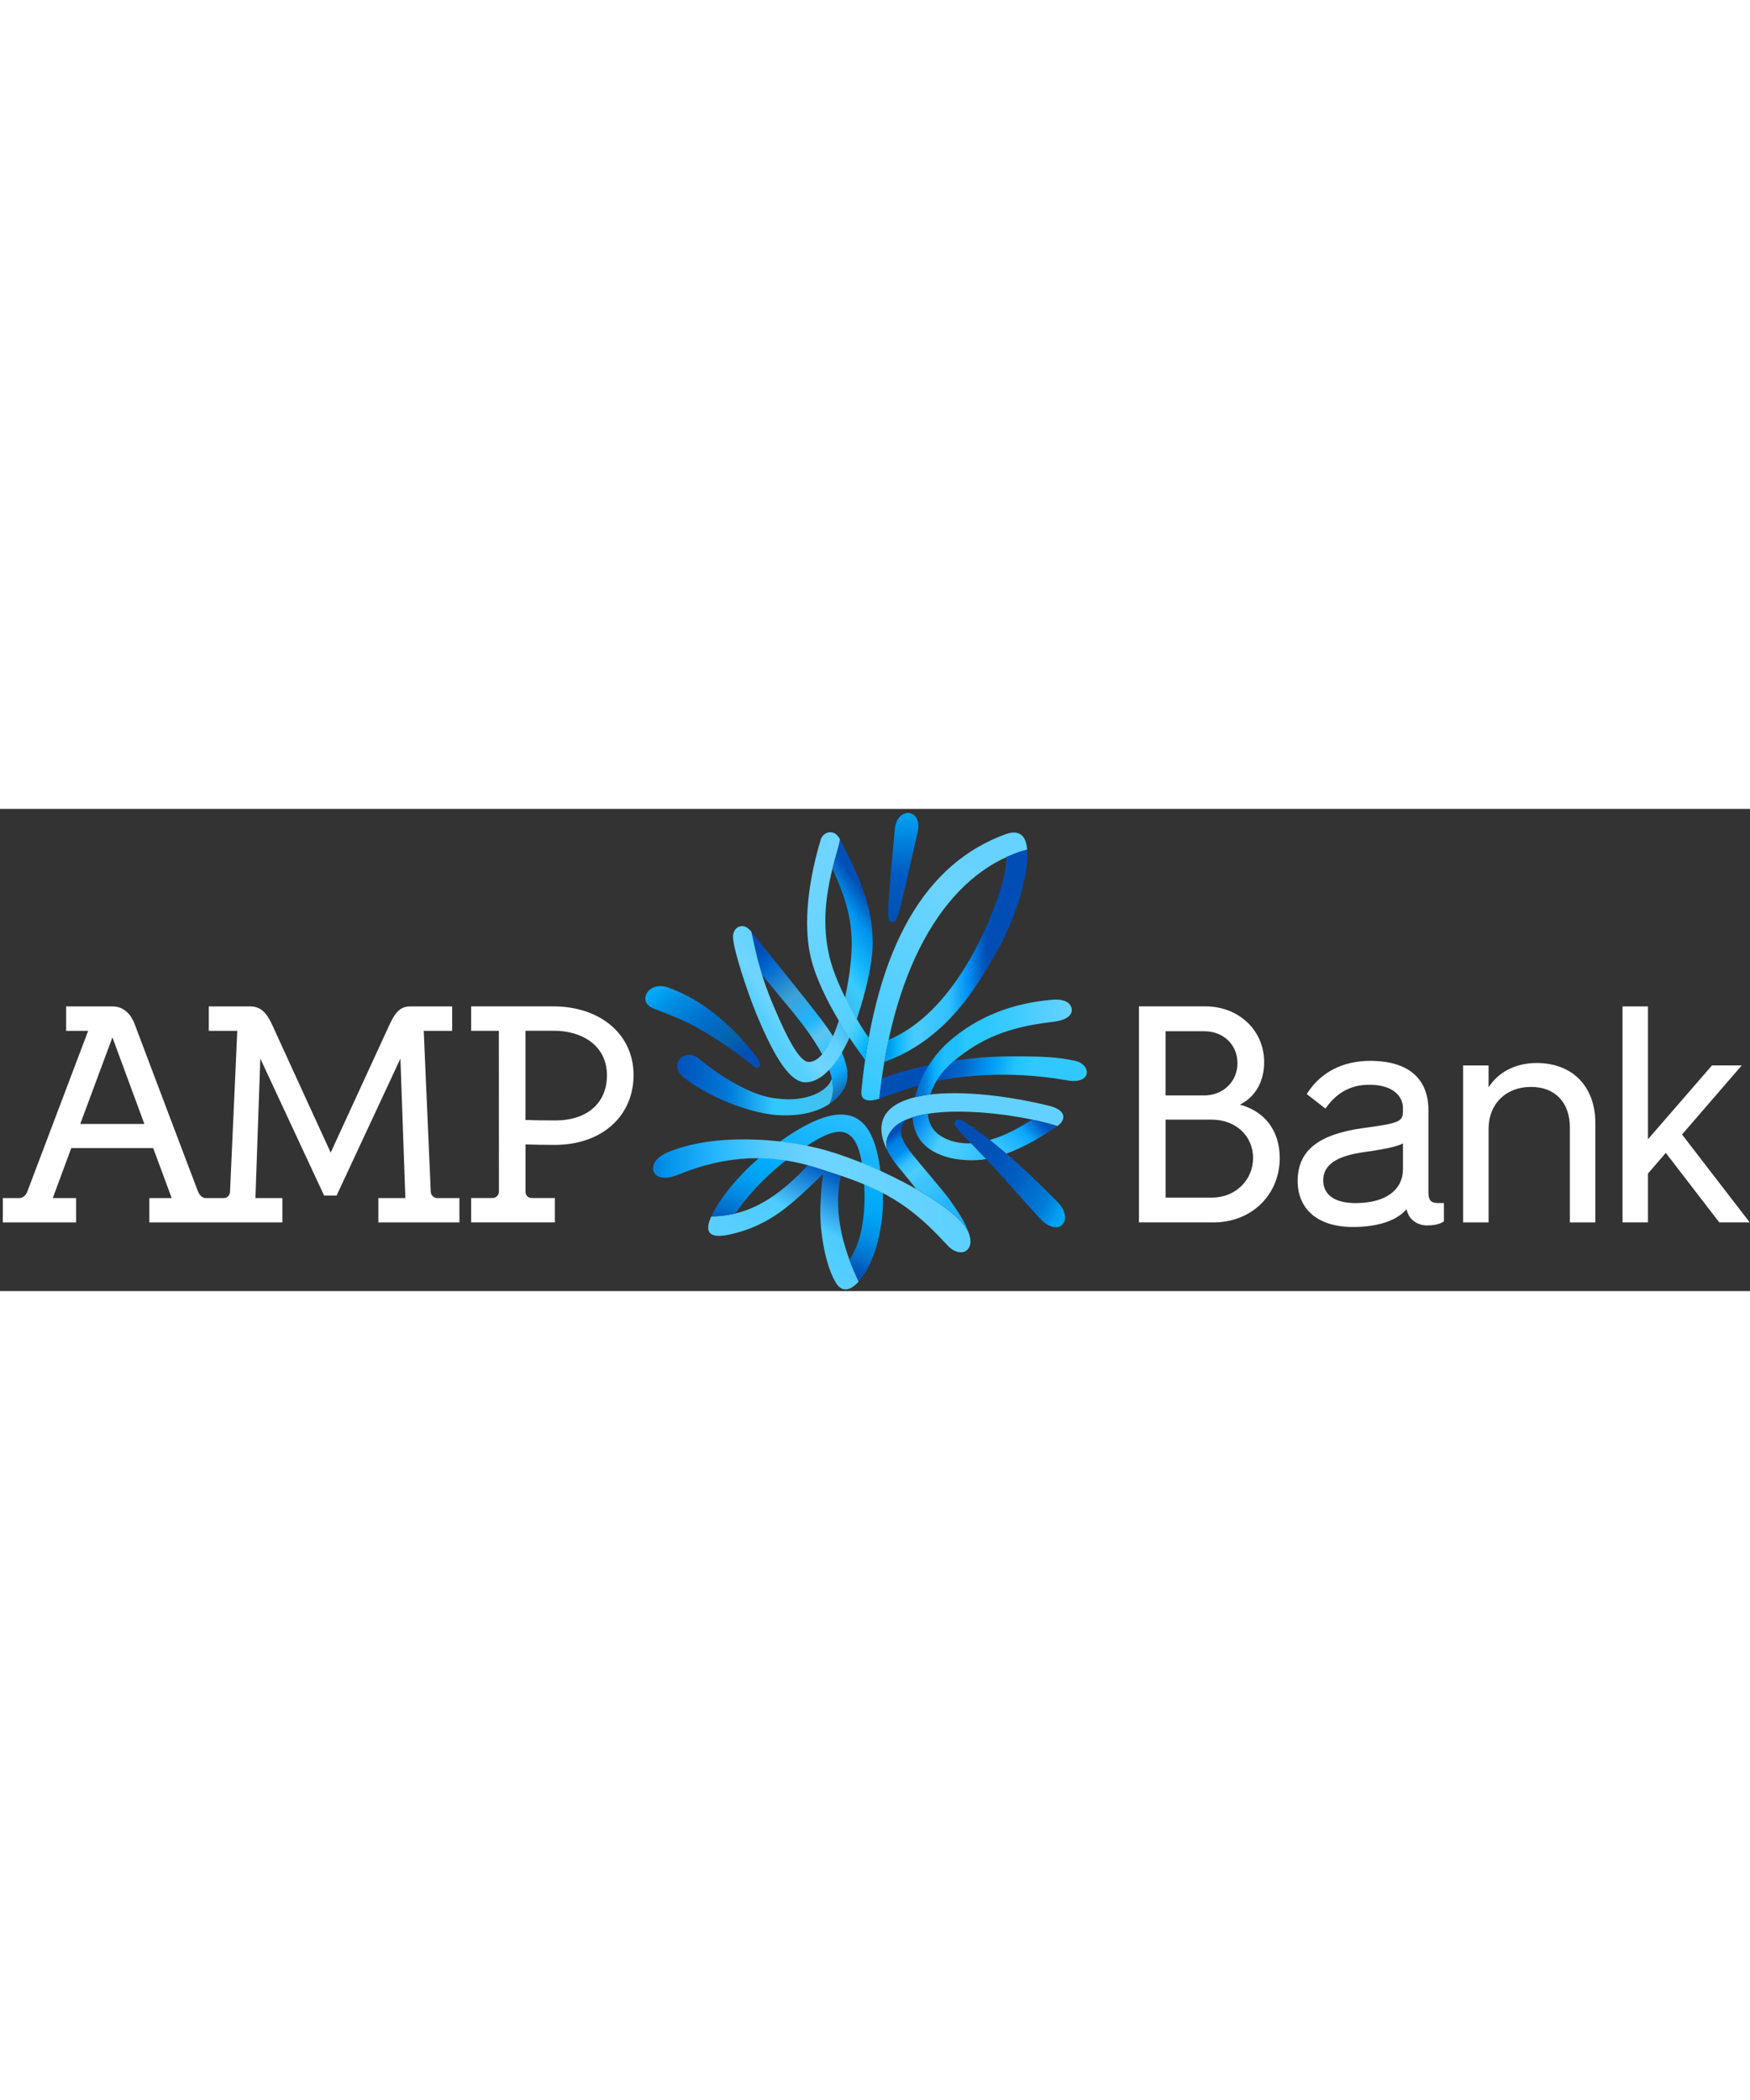 <svg width="250" height="300" viewBox="0 0 421 116" fill="none" xmlns="http://www.w3.org/2000/svg">
	<rect x="0" y="0" width="421" height="116" fill="#333333" stroke="none"/>
	<g clip-path="url(#clip0_2040_89660)">
		<path
			d="M110.543 99.484H91.025V93.619H97.516L96.329 60.062L80.967 93.031H77.979L62.626 60.062L61.449 93.619H67.93V99.484H35.927V93.619H41.306L36.847 81.594H17.145L12.695 93.619H18.303V99.484H0.679V93.619H4.724C5.561 93.619 6.278 92.838 6.544 92.139C6.811 91.44 21.208 53.397 21.208 53.397H15.913V47.513H27.028C30.761 47.513 32.084 50.905 32.489 52.018C32.489 52.018 47.465 91.679 47.677 92.139C48.017 92.883 48.596 93.619 49.516 93.619H53.855C54.756 93.619 55.289 92.883 55.335 92.139C55.372 91.468 56.889 57.709 57.082 53.397H50.233V47.513H60.189C62.617 47.513 64.106 48.901 65.513 52.018C66.919 55.134 79.551 82.688 79.551 82.688C79.551 82.688 92.367 54.84 93.654 52.018C95.079 48.892 96.32 47.513 98.747 47.513H108.787V53.397H101.938L103.629 92.139C103.666 92.865 104.356 93.628 105.109 93.628H110.524V99.484H110.543ZM19.296 75.793H34.732L27.046 54.96L19.305 75.793H19.296ZM133.472 99.475H113.347V93.61H118.551C119.35 93.61 120.022 92.874 120.031 92.13L120.012 53.388H113.347V47.504H133.113C144.467 47.504 152.42 54.298 152.42 64.025C152.42 73.751 144.955 80.831 133.426 80.831C130.916 80.831 128.158 80.775 126.42 80.72V92.13C126.42 92.883 126.99 93.61 127.9 93.61H133.481V99.475H133.472ZM126.42 74.836C128.121 74.891 130.861 74.947 133.573 74.947C141.24 74.947 146.012 70.782 146.012 64.098C146.012 56.688 139.678 53.378 133.417 53.378H126.411V74.827L126.42 74.836Z"
			fill="white" />
		<path
			d="M202.433 101.875C201.532 97.674 201.238 92.994 202.304 88.232C201.164 87.837 198.958 87.129 198.774 87.064C198.599 87.009 198.195 86.88 198.195 86.88C197.708 86.724 197.229 86.568 196.724 86.412C195.933 86.163 195.152 85.924 194.361 85.713C185.351 95.458 178.272 97.894 171.12 98.041C169.446 101.655 170.43 103.456 175.339 102.427C185.581 100.266 190.969 94.511 197.358 88.471C197.634 88.204 197.855 87.993 198.039 87.809C197.671 90.117 197.459 92.792 197.358 95.752C197.156 101.719 198.599 110.168 201.256 114.259C202.433 115.969 204.189 116.3 206.552 113.735C205.164 110.692 203.426 106.582 202.415 101.903L202.433 101.884V101.875Z"
			fill="url(#paint0_linear_2040_89660)" />
		<path
			d="M199.519 70.994C200.309 69.587 200.742 67.629 200.098 64.825C199.464 67.638 194.251 70.672 186.942 69.67C182.759 69.302 178.107 66.976 174.42 64.65C170.743 62.333 168.895 60.651 168.141 60.081C164.693 57.194 160.345 61.699 164.822 64.889C170.219 69.072 179.642 73.025 186.574 73.623C191.005 74 195.906 73.366 199.473 71.021L199.51 70.994H199.519Z"
			fill="url(#paint1_linear_2040_89660)" />
		<path
			d="M197.404 50.437C193.212 44.948 181.83 30.891 180.736 29.549C180.755 29.641 180.837 30.054 180.92 30.367C181.334 32.003 181.867 35.258 183.32 39.901C186.289 43.514 189.424 47.292 190.831 49.002C201.257 61.763 201.321 67.776 199.51 70.984C201.082 69.982 202.682 68.364 203.408 66.59C205.173 62.214 201.735 56.109 197.414 50.446L197.404 50.437Z"
			fill="url(#paint2_linear_2040_89660)" />
		<path fill-rule="evenodd" clip-rule="evenodd"
			d="M213.787 26.441C213.741 26.276 213.714 26.037 213.705 25.743C213.677 25.228 213.686 24.52 213.705 23.646C213.769 21.946 213.944 19.647 214.146 17.211C214.55 12.366 215.056 7.466 215.249 5.13C215.58 -0.689 222.034 -0.239 220.765 5.535C220.48 6.712 219.377 11.768 218.265 16.669C217.676 19.261 217.088 21.789 216.582 23.656C216.334 24.612 216.095 25.402 215.902 25.945C215.81 26.221 215.7 26.469 215.599 26.653C215.24 27.296 214.688 27.287 214.44 27.223C214.238 27.168 213.898 26.974 213.778 26.432H213.787V26.441Z"
			fill="url(#paint3_linear_2040_89660)" />
		<path fill-rule="evenodd" clip-rule="evenodd"
			d="M182.648 62.067C183.43 61.35 181.977 59.658 181.444 58.959C179.293 56.137 171.543 46.621 160.455 42.88C155.84 41.418 153.201 46.502 157.201 48.019C159.481 48.984 164.224 50.474 168.84 53.296C174.402 56.477 179.017 60.081 180.828 61.515C181.748 62.232 182.152 62.508 182.648 62.076V62.067Z"
			fill="url(#paint4_linear_2040_89660)" />
		<path
			d="M202.093 7.364C202.075 7.53 201.689 9.166 201.358 10.306C200.944 11.732 200.576 13.083 200.254 14.416C203.288 20.916 204.906 26.193 204.906 32.564C204.842 42.282 200.622 60.899 194.554 60.871C192.21 60.871 189.102 54.473 186.262 47.816C182.455 38.945 181.554 32.831 180.929 30.367C180.856 30.036 180.837 29.972 180.745 29.549C180.745 29.549 180.644 29.411 180.552 29.291C178.695 27.149 176.434 28.436 176.342 30.588C176.241 33.401 179.844 44.222 181.987 49.379C186.537 60.329 190.261 65.956 193.993 65.781C198.829 65.551 203.417 58.711 206.212 50.299C208.51 43.33 209.954 36.692 209.954 32.16C209.954 23.692 206.966 16.806 202.102 7.364H202.093Z"
			fill="url(#paint5_linear_2040_89660)" />
		<path fill-rule="evenodd" clip-rule="evenodd"
			d="M258.478 60.568C254.304 59.713 251.454 59.529 243.492 59.529C236.863 59.529 230.887 60.228 226.015 61.12C218.375 62.508 213.079 64.485 212.105 64.862C211.875 66.443 211.682 68.07 211.498 69.716C215.801 68.236 219.561 66.792 223.496 65.882C238.73 62.389 252.235 64.521 256.777 65.312C262.753 66.351 262.651 61.414 258.478 60.559V60.568Z"
			fill="url(#paint6_linear_2040_89660)" />
		<path
			d="M211.498 69.725C209.595 70.332 206.966 70.635 207.214 67.886C210.717 32.573 222.917 12.881 242.14 6.004C244.926 5.094 246.838 6.05 247.105 9.828C246.765 9.92 246.131 10.058 245.634 10.224C228.139 15.878 215.111 36.481 211.507 69.743H211.498V69.725Z"
			fill="url(#paint7_linear_2040_89660)" />
		<path
			d="M208.997 55.015C207.214 52.726 201.339 43.027 199.574 35.69C197.735 28.014 198.397 20.41 201.348 10.307C201.679 9.176 202.075 7.512 202.084 7.365C200.788 4.616 197.938 5.388 197.377 7.594C193.69 20.07 193.58 29.622 195.06 35.773C197.478 45.803 206.019 57.589 208.115 60.357C208.382 58.536 208.667 56.744 208.979 55.015H208.997Z"
			fill="url(#paint8_linear_2040_89660)" />
		<path
			d="M214.403 77.429C213.484 78.689 212.822 80.215 213.466 82.201C205.844 66.755 230.198 66.13 251.95 71.315C256.657 72.354 256.538 74.745 254.368 76.308C244.641 73.108 219.855 69.945 214.403 77.429Z"
			fill="url(#paint9_linear_2040_89660)" />
		<path
			d="M207.664 87.551C208.427 94.428 208.005 103.125 204.373 108.43C205.081 110.361 205.872 112.19 206.57 113.707C210.468 109.524 212.932 99.99 212.335 91.357C211.14 81.088 209.871 64.043 187.448 80.16C180.295 85.124 173.63 92.543 171.129 98.032C173.041 97.995 174.953 97.793 176.912 97.324C180.902 91.495 186.878 85.768 192.274 82.293C200.742 76.409 206.304 74.248 207.646 87.551H207.655H207.664Z"
			fill="url(#paint10_linear_2040_89660)" />
		<path
			d="M233.25 102.647C231.696 96.184 211.47 85.731 198.627 82.118C187.806 79.066 171.699 78.054 160.86 82.522C154.792 84.867 156.437 90.686 162.928 88.085C175.137 83.046 185.94 82.955 196.742 86.421C209.54 90.512 217.106 93.132 227.605 104.652C230.759 108.347 234.381 106.555 233.259 102.657H233.25V102.647Z"
			fill="url(#paint11_linear_2040_89660)" />
		<path
			d="M217.75 88.131C218.035 88.452 219.028 89.703 220.388 91.413C226.64 94.971 231.678 98.823 233.02 101.903C232.322 99.733 230.621 97.048 228.341 93.831C227.403 92.525 220.857 84.812 219.497 83.12C217.557 80.693 215.231 77.494 218.136 74.699C216.536 75.379 215.24 76.28 214.412 77.42C213.493 78.68 212.84 80.224 213.484 82.192C214.468 84.15 215.893 85.933 217.759 88.121L217.75 88.131Z"
			fill="url(#paint12_linear_2040_89660)" />
		<path fill-rule="evenodd" clip-rule="evenodd"
			d="M231.366 74.947C231.669 75.085 231.954 75.241 232.239 75.406C233.085 75.903 233.894 76.464 234.703 77.034C237.167 78.79 239.53 80.693 241.828 82.651C245.763 86.016 250.691 90.714 254.285 94.428C258.652 98.786 254.911 103.236 250.461 98.841C244.604 92.479 242.131 89.519 239.75 86.926C237.433 84.416 235.052 81.971 232.68 79.507C231.926 78.725 231.154 77.935 230.455 77.107C230.235 76.85 230.014 76.593 229.83 76.308C229.545 75.848 229.453 75.232 229.977 74.91C230.409 74.662 230.943 74.772 231.375 74.947H231.366Z"
			fill="url(#paint13_linear_2040_89660)" />
		<path
			d="M233.581 80.454C229.72 80.656 223.487 79.075 223.238 73.329C221.915 73.54 220.673 73.816 219.561 74.175C220.002 84.214 231.871 85.216 237.222 84.233C236.027 82.973 234.795 81.695 233.591 80.445H233.581V80.454Z"
			fill="url(#paint14_linear_2040_89660)" />
		<path
			d="M241.819 82.651C241.92 82.734 242.021 82.826 242.122 82.918C246.25 81.428 250.452 79.01 254.359 76.317C252.704 75.774 250.599 75.232 248.236 74.735C244.807 77.025 241.387 78.725 238.141 79.635C239.392 80.619 240.624 81.63 241.828 82.669L241.819 82.651Z"
			fill="url(#paint15_linear_2040_89660)" />
		<path
			d="M247.105 9.81C247.105 9.81 246.351 9.976 245.634 10.205C244.43 10.591 243.216 11.07 242.048 11.594C242.177 13.396 241.699 16.411 240.338 20.456C236.413 32.095 227.808 49.664 213.76 55.567C213.392 57.295 213.043 59.069 212.73 60.89C227.596 55.493 234.859 43.054 239.833 34.311C244.246 26.543 247.601 15.841 247.114 9.819L247.105 9.81Z"
			fill="url(#paint16_linear_2040_89660)" />
		<path
			d="M257.797 47.973C257.54 46.676 256.05 45.592 252.943 45.932C248.282 46.336 243.832 47.32 239.677 48.993C235.53 50.648 231.66 52.974 228.166 56.072C225.95 58.031 223.937 60.614 222.42 63.418C221.381 65.349 220.591 67.371 220.103 69.376C221.252 69.091 222.494 68.879 223.818 68.723C224.075 67.886 224.415 67.05 224.866 66.195C225.813 64.393 227.228 62.572 229.141 60.908C232.579 58.031 235.916 55.934 239.695 54.408C243.464 52.882 247.666 51.908 252.814 51.292C257.154 50.86 258.055 49.288 257.806 47.991L257.797 47.973Z"
			fill="url(#paint17_linear_2040_89660)" />
		<path fill-rule="evenodd" clip-rule="evenodd"
			d="M404.647 78.33L419.008 61.708H411.855L396.456 79.47V47.513H390.333V99.475H396.456V87.717L400.74 82.752L413.611 99.475H420.938L404.647 78.33Z"
			fill="white" />
		<path fill-rule="evenodd" clip-rule="evenodd"
			d="M380.017 65.1C377.572 62.572 374.042 61.129 369.693 61.129C364.342 61.129 360.297 63.519 358.109 66.994V61.717H351.986V99.485H358.109V76.997C358.109 73.954 359.166 71.426 360.95 69.67C362.733 67.904 365.28 66.884 368.286 66.884C371.293 66.884 373.564 67.831 375.163 69.504C376.763 71.177 377.664 73.605 377.664 76.629V99.485H383.787V75.452C383.787 71.223 382.454 67.638 380.017 65.11V65.1Z"
			fill="white" />
		<path
			d="M346.387 94.823C345.597 94.823 344.925 94.796 344.447 94.492C344.006 94.217 343.638 93.637 343.638 92.295V72.501C343.638 68.787 342.489 65.79 340.126 63.74C337.773 61.69 334.261 60.614 329.609 60.614C323.109 60.614 317.767 63.308 314.531 68.346L314.366 68.603L318.861 72.097L319.064 71.812C321.656 68.217 325.012 66.36 329.462 66.36C332.496 66.36 334.509 67.151 335.75 68.226C337.001 69.302 337.506 70.672 337.506 71.904V72.639C337.506 73.375 337.423 73.889 337.203 74.285C336.991 74.671 336.633 74.984 335.971 75.259C335.3 75.544 334.362 75.783 333.029 76.022C331.705 76.261 330.013 76.501 327.853 76.795C322.567 77.53 318.65 78.872 316.048 80.95C313.428 83.046 312.178 85.869 312.178 89.491C312.178 92.893 313.391 95.678 315.681 97.609C317.97 99.531 321.298 100.579 325.463 100.579C328.175 100.579 330.859 100.266 333.194 99.503C335.263 98.832 337.074 97.802 338.37 96.313C338.517 96.947 338.738 97.48 339.078 98.05C339.575 98.869 341 100.202 343.271 100.202C344.457 100.202 346.084 100.055 347.205 99.338L347.362 99.236V94.814H346.36L346.387 94.823ZM320.673 84.959C322.291 83.828 324.782 83.028 328.257 82.55C331.089 82.145 333.24 81.778 334.822 81.391C335.989 81.106 336.881 80.812 337.515 80.481V86.632C337.515 89.105 336.513 91.137 334.61 92.562C332.689 93.996 329.83 94.833 326.088 94.833C323.55 94.833 321.61 94.309 320.305 93.371C319.018 92.442 318.328 91.1 318.328 89.362C318.328 87.524 319.082 86.08 320.673 84.968V84.959Z"
			fill="white" />
		<path
			d="M305.181 75.526C303.572 73.466 301.256 71.95 298.277 71.15C301.973 69.302 304.115 65.624 304.115 60.945C304.115 53.158 297.909 47.504 290.012 47.504H273.997V99.475H291.924C301.081 99.475 307.866 92.856 307.866 83.975C307.866 80.711 306.965 77.797 305.181 75.526ZM289.644 68.925H280.414V53.489H289.718C294.397 53.489 297.698 56.808 297.698 61.175C297.698 65.542 294.324 68.934 289.644 68.934V68.925ZM280.423 74.754H291.492C297.358 74.754 301.458 78.744 301.458 83.984C301.458 89.224 297.275 93.509 291.566 93.509H280.423V74.763V74.754Z"
			fill="white" />
	</g>
	<defs>
		<linearGradient id="paint0_linear_2040_89660" x1="199.776" y1="87.368" x2="186.409" y2="109.993"
			gradientUnits="userSpaceOnUse">
			<stop stop-color="#005CC1" />
			<stop offset="0.49" stop-color="#4DCCFF" />
			<stop offset="1" stop-color="#5ACFFF" />
		</linearGradient>
		<linearGradient id="paint1_linear_2040_89660" x1="162.919" y1="66.434" x2="200.411" y2="66.434"
			gradientUnits="userSpaceOnUse">
			<stop stop-color="#0053BB" />
			<stop offset="0.13" stop-color="#0060C4" />
			<stop offset="0.34" stop-color="#007CDA" />
			<stop offset="0.62" stop-color="#31C8FF" />
			<stop offset="0.66" stop-color="#31C8FF" />
			<stop offset="1" stop-color="#46BFEA" />
		</linearGradient>
		<linearGradient id="paint2_linear_2040_89660" x1="180.24" y1="36.168" x2="204.511" y2="68.852"
			gradientUnits="userSpaceOnUse">
			<stop stop-color="#004FB6" />
			<stop offset="0.11" stop-color="#0069CF" />
			<stop offset="0.33" stop-color="#3EA1D5" />
			<stop offset="0.51" stop-color="#1FB4FF" />
			<stop offset="0.61" stop-color="#5FC5ED" />
			<stop offset="0.68" stop-color="#42C7FF" />
			<stop offset="0.85" stop-color="#0BA9FF" />
			<stop offset="0.95" stop-color="#1372B6" />
			<stop offset="1" stop-color="#0068D0" />
		</linearGradient>
		<linearGradient id="paint3_linear_2040_89660" x1="217.391" y1="27.315" x2="217.226" y2="1.048"
			gradientUnits="userSpaceOnUse">
			<stop stop-color="#004FB5" />
			<stop offset="0.45" stop-color="#005CC1" />
			<stop offset="1" stop-color="#00A3F3" />
		</linearGradient>
		<linearGradient id="paint4_linear_2040_89660" x1="178.852" y1="66.443" x2="160.133" y2="41.887"
			gradientUnits="userSpaceOnUse">
			<stop offset="0.18" stop-color="#004FB4" />
			<stop offset="0.36" stop-color="#0364AC" />
			<stop offset="0.57" stop-color="#006CCB" />
			<stop offset="0.84" stop-color="#008DE1" />
			<stop offset="1" stop-color="#00A8F6" />
		</linearGradient>
		<linearGradient id="paint5_linear_2040_89660" x1="182.216" y1="48.506" x2="222.65" y2="19.555"
			gradientUnits="userSpaceOnUse">
			<stop stop-color="#56CFFF" />
			<stop offset="0.08" stop-color="#6ED5FF" />
			<stop offset="0.21" stop-color="#63D1FF" />
			<stop offset="0.33" stop-color="#3BB7E6" />
			<stop offset="0.45" stop-color="#3CCAFF" />
			<stop offset="0.51" stop-color="#1BBDFF" />
			<stop offset="0.65" stop-color="#0093EC" />
			<stop offset="0.75" stop-color="#0051B6" />
			<stop offset="1" stop-color="#004FB4" />
		</linearGradient>
		<linearGradient id="paint6_linear_2040_89660" x1="211.452" y1="60.412" x2="259.149" y2="69.983"
			gradientUnits="userSpaceOnUse">
			<stop stop-color="#004FB5" />
			<stop offset="0.3" stop-color="#004FB6" />
			<stop offset="0.41" stop-color="#0065CA" />
			<stop offset="0.55" stop-color="#009BF4" />
			<stop offset="0.67" stop-color="#25C3FF" />
			<stop offset="0.76" stop-color="#31C8FF" />
		</linearGradient>
		<linearGradient id="paint7_linear_2040_89660" x1="202.994" y1="65.514" x2="244.926" y2="4.542"
			gradientUnits="userSpaceOnUse">
			<stop stop-color="#33C8FF" />
			<stop offset="0.23" stop-color="#4ECDFF" />
			<stop offset="0.52" stop-color="#60D2FF" />
			<stop offset="0.7" stop-color="#6BD4FF" />
			<stop offset="0.84" stop-color="#66D2FF" />
			<stop offset="1" stop-color="#65D2FF" />
		</linearGradient>
		<linearGradient id="paint8_linear_2040_89660" x1="219.313" y1="41.335" x2="178.484" y2="18.774"
			gradientUnits="userSpaceOnUse">
			<stop stop-color="#00B2FD" />
			<stop offset="0.04" stop-color="#01B5FF" />
			<stop offset="0.12" stop-color="#3BCBFF" />
			<stop offset="0.17" stop-color="#56D0FF" />
			<stop offset="0.54" stop-color="#67D4FF" />
			<stop offset="0.69" stop-color="#70D4FF" />
			<stop offset="1" stop-color="#63D1FF" />
		</linearGradient>
		<linearGradient id="paint9_linear_2040_89660" x1="212.041" y1="75.296" x2="255.811" y2="75.296"
			gradientUnits="userSpaceOnUse">
			<stop stop-color="#63D1FF" />
			<stop offset="1" stop-color="#63D1FF" />
		</linearGradient>
		<linearGradient id="paint10_linear_2040_89660" x1="186.547" y1="113.965" x2="203.821" y2="66.544"
			gradientUnits="userSpaceOnUse">
			<stop offset="0.02" stop-color="#004FB4" />
			<stop offset="0.17" stop-color="#004FB4" />
			<stop offset="0.26" stop-color="#0073CF" />
			<stop offset="0.36" stop-color="#0091E6" />
			<stop offset="0.45" stop-color="#00A3F4" />
			<stop offset="0.51" stop-color="#00AAFA" />
			<stop offset="0.95" stop-color="#34C2FF" />
		</linearGradient>
		<linearGradient id="paint11_linear_2040_89660" x1="157.679" y1="96.01" x2="242.269" y2="90.65"
			gradientUnits="userSpaceOnUse">
			<stop stop-color="#0080D9" />
			<stop offset="0.03" stop-color="#0090E9" />
			<stop offset="0.19" stop-color="#28B8FF" />
			<stop offset="0.33" stop-color="#57CAFF" />
			<stop offset="0.46" stop-color="#6ED4FF" />
			<stop offset="0.52" stop-color="#6CD4FF" />
			<stop offset="1" stop-color="#59CFFF" />
		</linearGradient>
		<linearGradient id="paint12_linear_2040_89660" x1="215.286" y1="77.926" x2="233.737" y2="103.53"
			gradientUnits="userSpaceOnUse">
			<stop stop-color="#004FB7" />
			<stop offset="0.06" stop-color="#007DE2" />
			<stop offset="0.15" stop-color="#008FF1" />
			<stop offset="0.24" stop-color="#34C0FF" />
			<stop offset="0.33" stop-color="#4DCCFF" />
			<stop offset="0.4" stop-color="#3FC5FF" />
			<stop offset="0.48" stop-color="#3AC3FF" />
			<stop offset="0.66" stop-color="#23B7FF" />
			<stop offset="0.88" stop-color="#1BB0FF" />
			<stop offset="1" stop-color="#0084E6" />
		</linearGradient>
		<linearGradient id="paint13_linear_2040_89660" x1="226.419" y1="79.994" x2="257.025" y2="95.053"
			gradientUnits="userSpaceOnUse">
			<stop offset="0.18" stop-color="#004EB4" />
			<stop offset="0.37" stop-color="#0052B7" />
			<stop offset="0.6" stop-color="#005FC1" />
			<stop offset="0.84" stop-color="#007BD6" />
			<stop offset="0.99" stop-color="#00A5F6" />
		</linearGradient>
		<linearGradient id="paint14_linear_2040_89660" x1="217.686" y1="74.156" x2="237.332" y2="85.924"
			gradientUnits="userSpaceOnUse">
			<stop stop-color="#0070D7" />
			<stop offset="0.12" stop-color="#0083E8" />
			<stop offset="0.36" stop-color="#2FBBFF" />
			<stop offset="0.45" stop-color="#4ECCFF" />
			<stop offset="0.65" stop-color="#4ACBFF" />
			<stop offset="0.87" stop-color="#32C2FF" />
		</linearGradient>
		<linearGradient id="paint15_linear_2040_89660" x1="241.451" y1="82.614" x2="250.47" y2="73.88"
			gradientUnits="userSpaceOnUse">
			<stop stop-color="#37C4FF" />
			<stop offset="0.54" stop-color="#0CA8FF" />
			<stop offset="0.92" stop-color="#0052BB" />
		</linearGradient>
		<linearGradient id="paint16_linear_2040_89660" x1="247.151" y1="35.35" x2="212.73" y2="35.35"
			gradientUnits="userSpaceOnUse">
			<stop offset="0.29" stop-color="#004EB5" />
			<stop offset="0.41" stop-color="#008EF2" />
			<stop offset="0.55" stop-color="#32C0FF" />
			<stop offset="0.67" stop-color="#3FC5FF" />
			<stop offset="0.75" stop-color="#49CAFF" />
			<stop offset="0.79" stop-color="#48CBFF" />
			<stop offset="0.84" stop-color="#31C3FF" />
			<stop offset="0.9" stop-color="#0DB7FF" />
			<stop offset="0.96" stop-color="#009EE8" />
		</linearGradient>
		<linearGradient id="paint17_linear_2040_89660" x1="220.094" y1="57.608" x2="257.834" y2="57.608"
			gradientUnits="userSpaceOnUse">
			<stop stop-color="#0063C9" />
			<stop offset="0.06" stop-color="#007EDD" />
			<stop offset="0.13" stop-color="#0AB0FF" />
			<stop offset="0.19" stop-color="#1FBFFF" />
			<stop offset="0.27" stop-color="#1DBEFF" />
			<stop offset="0.33" stop-color="#2BC7FF" />
			<stop offset="0.44" stop-color="#2BC7FF" />
			<stop offset="0.69" stop-color="#43CCFF" />
			<stop offset="0.8" stop-color="#52CEFF" />
			<stop offset="0.98" stop-color="#62D1FF" />
		</linearGradient>
		<clipPath id="clip0_2040_89660">
			<rect width="420.259" height="114.617" fill="white" transform="translate(0.679 0.975)" />
		</clipPath>
	</defs>
</svg>